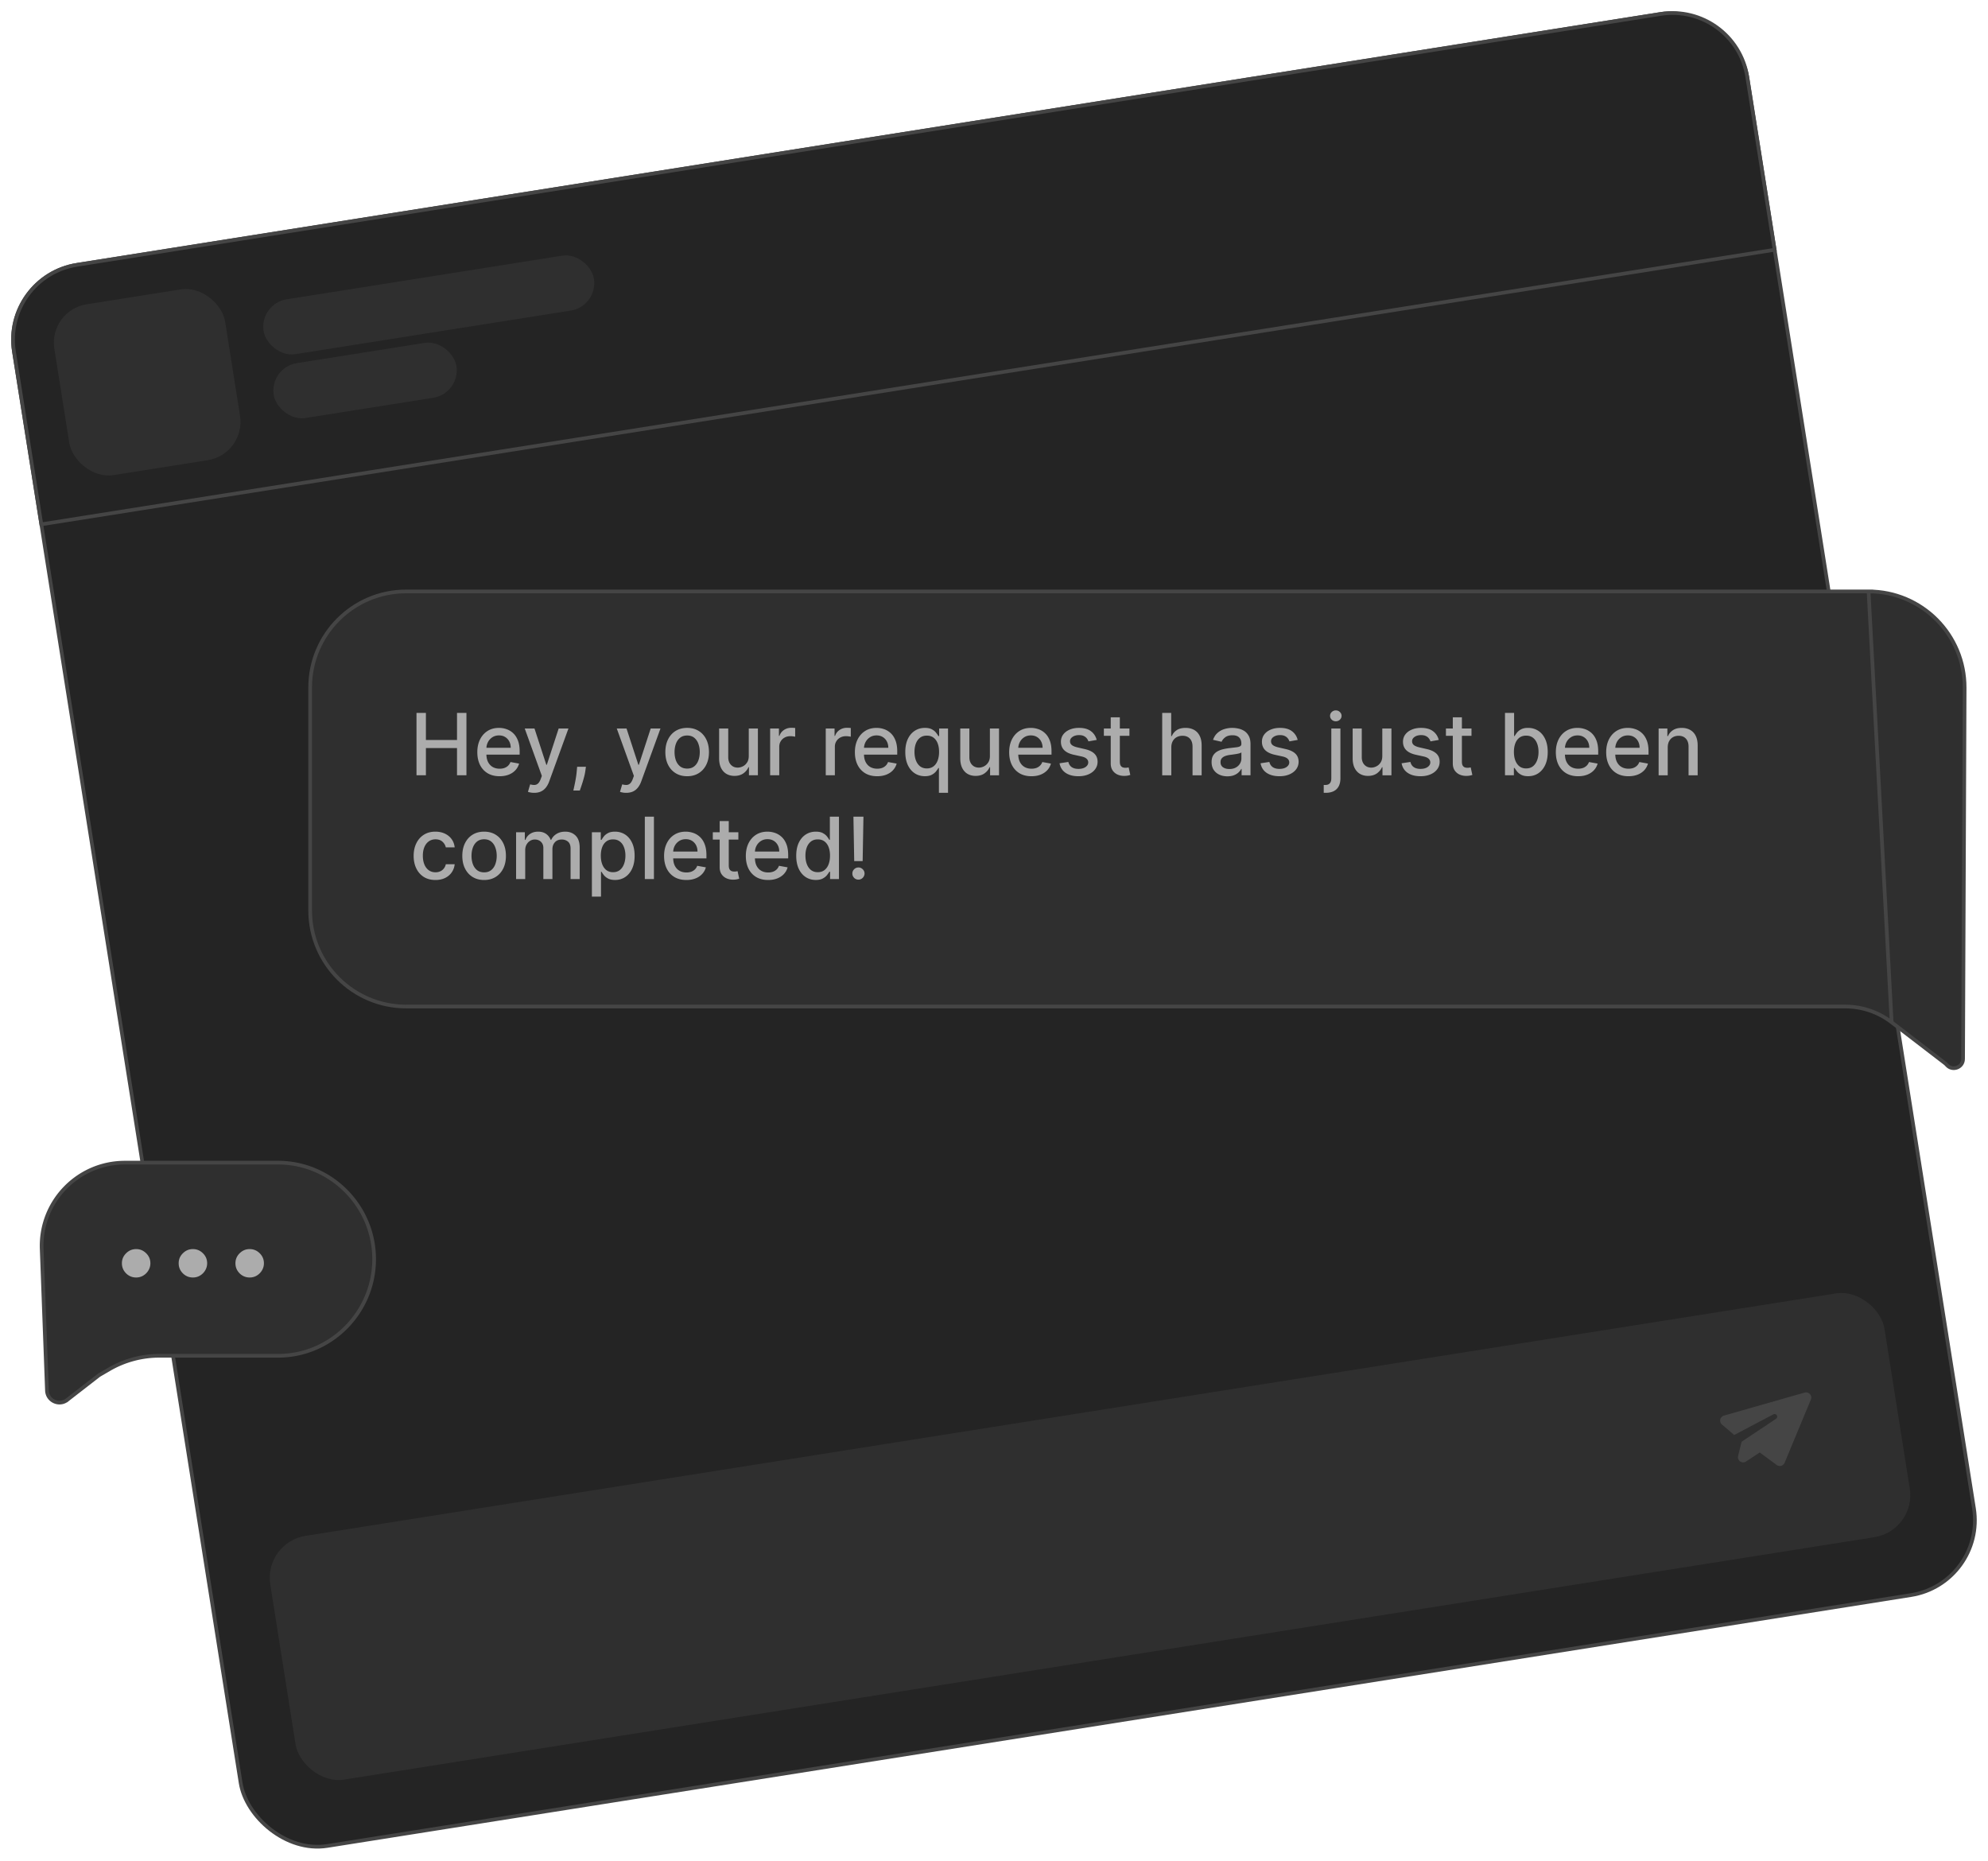 <svg xmlns="http://www.w3.org/2000/svg" width="1188" height="1112" fill="none"><rect width="1048.71" height="956.513" x="1.263" y="165.318" fill="#242424" stroke="#454545" stroke-width="2.208" rx="45.261" transform="rotate(-9 1.263 165.318)"/><path fill="#242424" stroke="#454545" stroke-width="2.208" d="M45.967 158.237 992.358 8.343c24.692-3.91 47.872 12.935 51.782 37.624l16.36 103.264L24.699 313.286 8.343 210.022c-3.91-24.69 12.935-47.874 37.624-51.785Z"/><rect width="976.654" height="147.454" x="157.532" y="921.652" fill="#2F2F2F" rx="25.39" transform="rotate(-9 157.532 921.652)"/><rect width="103.322" height="103.322" x="28.851" y="185.451" fill="#2F2F2F" rx="23.183" transform="rotate(-9 28.85 185.451)"/><rect width="199.859" height="33.198" x="154.926" y="181.433" fill="#2F2F2F" rx="16.599" transform="rotate(-9 154.926 181.433)"/><rect width="110.544" height="33.198" x="160.967" y="219.573" fill="#2F2F2F" rx="16.599" transform="rotate(-9 160.967 219.573)"/><path fill="#454545" d="M1081.6 833.006c.8.895 1.01 2.16.55 3.258l-15.7 37.775a3.118 3.118 0 0 1-4.73 1.3l-10.13-7.47-8.19 5.402a3.11 3.11 0 0 1-3.51-.054 3.105 3.105 0 0 1-1.22-3.293l1.94-7.891c.1-.377.33-.701.65-.921l20.07-13.359c.69-.46.9-1.38.47-2.085a1.555 1.555 0 0 0-2.06-.578l-23.4 12.329-7.3-6.224a3.083 3.083 0 0 1-1.03-3.025 3.144 3.144 0 0 1 2.19-2.335l48.23-13.752a3.109 3.109 0 0 1 3.17.923Z"/><path fill="#2F2F2F" stroke="#454545" stroke-width="2.208" d="M1116.63 353.381H242.75c-31.704 0-57.405 25.701-57.405 57.404v133.223c0 31.703 25.701 57.404 57.405 57.404h860c10.01 0 19.73 3.312 27.66 9.418l-13.78-257.449Zm0 0c31.8 0 57.54 25.848 57.4 57.646l-.93 221.693c-.02 5.118-6.38 7.469-9.73 3.596-.34-.398-.72-.76-1.14-1.081l-31.81-24.403-13.79-257.451Z"/><path fill="#ACACAC" d="M248.892 463.24v-37.275h5.624v16.198h18.583v-16.198h5.642v37.275h-5.642v-16.254h-18.583v16.254h-5.624Zm49.651.564c-2.754 0-5.126-.589-7.116-1.766-1.978-1.189-3.507-2.857-4.587-5.005-1.068-2.16-1.601-4.689-1.601-7.589 0-2.864.533-5.388 1.601-7.572 1.08-2.184 2.585-3.889 4.514-5.114 1.941-1.226 4.21-1.839 6.807-1.839a13.7 13.7 0 0 1 4.587.783 11.12 11.12 0 0 1 3.986 2.457c1.177 1.116 2.105 2.566 2.784 4.35.68 1.772 1.02 3.925 1.02 6.461v1.93h-22.224v-4.077h16.891c0-1.432-.291-2.7-.874-3.804a6.595 6.595 0 0 0-2.457-2.639c-1.043-.644-2.269-.965-3.677-.965-1.528 0-2.863.376-4.004 1.128a7.586 7.586 0 0 0-2.621 2.912c-.606 1.19-.91 2.482-.91 3.877v3.185c0 1.869.328 3.459.983 4.769.668 1.31 1.596 2.312 2.785 3.003 1.189.68 2.578 1.019 4.168 1.019 1.031 0 1.972-.145 2.821-.436a6.105 6.105 0 0 0 2.202-1.347c.619-.595 1.092-1.329 1.42-2.203l5.151.929a9.338 9.338 0 0 1-2.221 3.986c-1.055 1.128-2.384 2.008-3.986 2.639-1.589.619-3.403.928-5.442.928Zm20.672 9.919c-.813 0-1.553-.066-2.221-.2-.667-.121-1.164-.255-1.492-.4l1.31-4.459c.995.267 1.881.382 2.658.345.776-.036 1.462-.327 2.056-.873.607-.546 1.141-1.438 1.602-2.676l.673-1.856-10.228-28.321h5.824l7.08 21.696h.291l7.08-21.696h5.843l-11.521 31.688c-.534 1.456-1.214 2.688-2.039 3.695-.825 1.019-1.808 1.783-2.948 2.293-1.141.51-2.464.764-3.968.764Zm30.918-15.579-.273 1.983a31.91 31.91 0 0 1-.928 4.551 69.884 69.884 0 0 1-1.328 4.422 118.466 118.466 0 0 1-1.111 3.24h-3.858c.157-.752.376-1.771.655-3.058.279-1.274.552-2.699.819-4.277a56.46 56.46 0 0 0 .601-4.823l.182-2.038h5.241Zm24.089 15.579c-.813 0-1.553-.066-2.22-.2-.668-.121-1.165-.255-1.493-.4l1.311-4.459c.995.267 1.88.382 2.657.345.777-.036 1.462-.327 2.057-.873.606-.546 1.14-1.438 1.601-2.676l.674-1.856-10.229-28.321h5.824l7.08 21.696h.292l7.08-21.696h5.842l-11.521 31.688c-.534 1.456-1.213 2.688-2.039 3.695-.825 1.019-1.807 1.783-2.948 2.293-1.141.51-2.463.764-3.968.764Zm36.415-9.919c-2.621 0-4.908-.601-6.861-1.802-1.954-1.201-3.471-2.882-4.55-5.042-1.08-2.159-1.62-4.683-1.62-7.571 0-2.9.54-5.436 1.62-7.608 1.079-2.172 2.596-3.859 4.55-5.06 1.953-1.201 4.24-1.802 6.861-1.802 2.621 0 4.909.601 6.862 1.802 1.954 1.201 3.47 2.888 4.55 5.06 1.08 2.172 1.62 4.708 1.62 7.608 0 2.888-.54 5.412-1.62 7.571-1.08 2.16-2.596 3.841-4.55 5.042-1.953 1.201-4.241 1.802-6.862 1.802Zm.019-4.568c1.698 0 3.106-.449 4.222-1.347 1.117-.898 1.942-2.093 2.475-3.586.547-1.492.82-3.136.82-4.932 0-1.784-.273-3.422-.82-4.914-.533-1.505-1.358-2.712-2.475-3.622-1.116-.91-2.524-1.365-4.222-1.365-1.711 0-3.131.455-4.259 1.365-1.117.91-1.948 2.117-2.494 3.622-.534 1.492-.801 3.13-.801 4.914 0 1.796.267 3.44.801 4.932.546 1.493 1.377 2.688 2.494 3.586 1.128.898 2.548 1.347 4.259 1.347Zm36.797-7.59v-16.363h5.46v27.957h-5.351v-4.842h-.291c-.643 1.493-1.674 2.737-3.094 3.731-1.408.983-3.161 1.475-5.26 1.475-1.796 0-3.385-.395-4.769-1.183-1.371-.801-2.451-1.984-3.239-3.549-.777-1.566-1.165-3.501-1.165-5.806v-17.783h5.442v17.127c0 1.905.528 3.422 1.583 4.55 1.056 1.129 2.427 1.693 4.114 1.693 1.019 0 2.032-.255 3.039-.764 1.019-.51 1.863-1.28 2.53-2.312.68-1.031 1.013-2.342 1.001-3.931Zm12.772 11.594v-27.957h5.26v4.441h.292c.509-1.504 1.407-2.687 2.693-3.549 1.299-.873 2.767-1.31 4.405-1.31.34 0 .74.012 1.201.036.473.024.844.055 1.111.091v5.206c-.219-.061-.607-.128-1.165-.201a11.113 11.113 0 0 0-1.675-.127c-1.286 0-2.433.273-3.44.819a6.087 6.087 0 0 0-2.366 2.239c-.582.946-.873 2.026-.873 3.239v17.073h-5.443Zm33.235 0v-27.957h5.26v4.441h.291c.51-1.504 1.408-2.687 2.694-3.549 1.298-.873 2.767-1.31 4.405-1.31.339 0 .74.012 1.201.036.473.024.843.055 1.11.091v5.206c-.218-.061-.607-.128-1.165-.201a11.1 11.1 0 0 0-1.674-.127c-1.286 0-2.433.273-3.44.819a6.08 6.08 0 0 0-2.366 2.239c-.583.946-.874 2.026-.874 3.239v17.073h-5.442Zm30.718.564c-2.754 0-5.126-.589-7.116-1.766-1.978-1.189-3.507-2.857-4.587-5.005-1.067-2.16-1.601-4.689-1.601-7.589 0-2.864.534-5.388 1.601-7.572 1.08-2.184 2.585-3.889 4.514-5.114 1.942-1.226 4.211-1.839 6.807-1.839 1.578 0 3.107.261 4.587.783a11.12 11.12 0 0 1 3.986 2.457c1.177 1.116 2.105 2.566 2.785 4.35.679 1.772 1.019 3.925 1.019 6.461v1.93H513.95v-4.077h16.89c0-1.432-.291-2.7-.874-3.804a6.595 6.595 0 0 0-2.457-2.639c-1.043-.644-2.269-.965-3.676-.965-1.529 0-2.864.376-4.005 1.128a7.576 7.576 0 0 0-2.62 2.912c-.607 1.19-.91 2.482-.91 3.877v3.185c0 1.869.327 3.459.982 4.769.668 1.31 1.596 2.312 2.785 3.003 1.189.68 2.579 1.019 4.168 1.019 1.031 0 1.972-.145 2.821-.436a6.096 6.096 0 0 0 2.202-1.347c.619-.595 1.093-1.329 1.42-2.203l5.151.929a9.338 9.338 0 0 1-2.221 3.986c-1.055 1.128-2.384 2.008-3.985 2.639-1.59.619-3.404.928-5.443.928Zm36.907 9.919V458.89h-.327c-.328.594-.801 1.274-1.42 2.038-.607.765-1.444 1.432-2.512 2.002-1.068.571-2.451.856-4.15.856-2.257 0-4.271-.577-6.042-1.729-1.76-1.165-3.143-2.821-4.15-4.969-.995-2.16-1.493-4.751-1.493-7.772s.504-5.606 1.511-7.753c1.019-2.148 2.415-3.792 4.186-4.933 1.772-1.14 3.78-1.711 6.025-1.711 1.735 0 3.13.292 4.186.874 1.068.57 1.893 1.238 2.475 2.002.595.764 1.056 1.438 1.384 2.02h.455v-4.532h5.314v38.44h-5.442Zm-7.207-14.578c1.565 0 2.887-.413 3.967-1.238 1.092-.837 1.918-1.996 2.476-3.476.57-1.481.855-3.204.855-5.169 0-1.942-.279-3.641-.837-5.097-.558-1.456-1.377-2.59-2.457-3.403-1.08-.813-2.415-1.22-4.004-1.22-1.638 0-3.004.425-4.096 1.274-1.092.85-1.917 2.009-2.475 3.477-.546 1.468-.819 3.124-.819 4.969 0 1.868.279 3.549.837 5.041.558 1.493 1.384 2.676 2.476 3.549 1.104.862 2.463 1.293 4.077 1.293Zm37.675-7.499v-16.363h5.46v27.957h-5.351v-4.842h-.291c-.643 1.493-1.674 2.737-3.094 3.731-1.407.983-3.161 1.475-5.26 1.475-1.796 0-3.385-.395-4.769-1.183-1.371-.801-2.451-1.984-3.239-3.549-.777-1.566-1.165-3.501-1.165-5.806v-17.783h5.442v17.127c0 1.905.528 3.422 1.583 4.55 1.056 1.129 2.427 1.693 4.114 1.693 1.019 0 2.032-.255 3.039-.764 1.02-.51 1.863-1.28 2.53-2.312.68-1.031 1.013-2.342 1.001-3.931Zm24.822 12.158c-2.755 0-5.127-.589-7.117-1.766-1.978-1.189-3.507-2.857-4.587-5.005-1.067-2.16-1.601-4.689-1.601-7.589 0-2.864.534-5.388 1.601-7.572 1.08-2.184 2.585-3.889 4.514-5.114 1.942-1.226 4.211-1.839 6.807-1.839 1.578 0 3.107.261 4.587.783a11.12 11.12 0 0 1 3.986 2.457c1.177 1.116 2.105 2.566 2.785 4.35.679 1.772 1.019 3.925 1.019 6.461v1.93h-22.223v-4.077h16.89c0-1.432-.291-2.7-.874-3.804a6.595 6.595 0 0 0-2.457-2.639c-1.043-.644-2.269-.965-3.676-.965-1.529 0-2.864.376-4.004 1.128a7.578 7.578 0 0 0-2.621 2.912c-.607 1.19-.91 2.482-.91 3.877v3.185c0 1.869.327 3.459.982 4.769.668 1.31 1.596 2.312 2.785 3.003 1.189.68 2.579 1.019 4.168 1.019 1.032 0 1.972-.145 2.821-.436a6.109 6.109 0 0 0 2.203-1.347c.618-.595 1.092-1.329 1.419-2.203l5.151.929a9.336 9.336 0 0 1-2.22 3.986c-1.056 1.128-2.385 2.008-3.986 2.639-1.59.619-3.404.928-5.442.928Zm38.981-21.695-4.932.873a5.866 5.866 0 0 0-.983-1.802c-.437-.57-1.032-1.037-1.784-1.401-.752-.364-1.692-.546-2.821-.546-1.541 0-2.827.346-3.858 1.037-1.032.68-1.548 1.56-1.548 2.639 0 .935.346 1.687 1.038 2.257.692.571 1.808 1.038 3.349 1.402l4.441 1.019c2.572.595 4.489 1.511 5.751 2.748 1.262 1.238 1.893 2.846 1.893 4.824 0 1.674-.485 3.167-1.456 4.477-.958 1.298-2.299 2.318-4.022 3.058-1.711.74-3.695 1.11-5.952 1.11-3.13 0-5.685-.667-7.662-2.002-1.978-1.347-3.192-3.258-3.641-5.733l5.26-.801c.328 1.371 1.001 2.408 2.021 3.112 1.019.692 2.348 1.038 3.986 1.038 1.783 0 3.209-.371 4.277-1.111 1.068-.752 1.602-1.668 1.602-2.748 0-.874-.328-1.608-.983-2.202-.643-.595-1.632-1.044-2.967-1.347l-4.732-1.038c-2.609-.594-4.538-1.541-5.788-2.839-1.238-1.298-1.857-2.942-1.857-4.932 0-1.651.461-3.094 1.384-4.332.922-1.238 2.196-2.202 3.822-2.894 1.626-.704 3.488-1.056 5.587-1.056 3.022 0 5.4.656 7.135 1.966 1.735 1.298 2.882 3.04 3.44 5.224Zm19.58-6.826v4.369h-15.271v-4.369h15.271Zm-11.176-6.698h5.442v26.446c0 1.056.158 1.851.474 2.384.315.522.722.88 1.219 1.074.51.182 1.062.273 1.656.273.437 0 .819-.03 1.147-.091.328-.06.582-.109.764-.145l.983 4.495c-.315.122-.764.243-1.347.364-.582.134-1.31.207-2.184.219-1.432.024-2.766-.231-4.004-.765a6.866 6.866 0 0 1-3.003-2.475c-.764-1.116-1.147-2.518-1.147-4.204v-27.575Zm36.202 18.056v16.599h-5.442v-37.275h5.369v13.869h.346c.655-1.505 1.656-2.7 3.003-3.586 1.347-.886 3.106-1.329 5.278-1.329 1.917 0 3.592.395 5.023 1.183 1.444.789 2.561 1.966 3.349 3.531.801 1.553 1.202 3.495 1.202 5.825v17.782h-5.442v-17.127c0-2.051-.528-3.64-1.584-4.769-1.055-1.14-2.524-1.711-4.404-1.711-1.287 0-2.439.273-3.459.819-1.007.546-1.801 1.347-2.384 2.403-.57 1.043-.855 2.305-.855 3.786Zm33.526 17.218c-1.772 0-3.374-.328-4.805-.983-1.432-.668-2.567-1.632-3.404-2.894-.825-1.262-1.238-2.809-1.238-4.641 0-1.578.304-2.876.91-3.895a6.711 6.711 0 0 1 2.457-2.421c1.032-.595 2.185-1.044 3.459-1.347a34.498 34.498 0 0 1 3.895-.692l4.077-.473c1.043-.133 1.801-.346 2.275-.637.473-.291.709-.764.709-1.419v-.128c0-1.589-.448-2.821-1.346-3.695-.886-.873-2.209-1.31-3.968-1.31-1.832 0-3.276.406-4.332 1.219-1.043.801-1.765 1.693-2.166 2.676l-5.114-1.165c.606-1.699 1.492-3.07 2.657-4.113a10.785 10.785 0 0 1 4.059-2.294 15.853 15.853 0 0 1 4.823-.728c1.116 0 2.299.134 3.549.401 1.262.255 2.439.728 3.531 1.419 1.104.692 2.008 1.681 2.712 2.967.704 1.274 1.056 2.93 1.056 4.969v18.565h-5.315v-3.822h-.218c-.352.703-.88 1.395-1.584 2.074-.704.68-1.608 1.244-2.712 1.693-1.104.449-2.426.674-3.967.674Zm1.183-4.369c1.504 0 2.79-.297 3.858-.891 1.08-.595 1.899-1.372 2.457-2.33a6.037 6.037 0 0 0 .856-3.112v-3.604c-.194.194-.571.376-1.129.546a17.44 17.44 0 0 1-1.874.418c-.704.11-1.39.213-2.057.31-.667.085-1.226.158-1.675.218-1.055.134-2.02.358-2.894.674-.861.315-1.553.77-2.074 1.365-.51.582-.765 1.359-.765 2.329 0 1.347.498 2.367 1.493 3.058.995.68 2.263 1.019 3.804 1.019Zm40.81-17.381-4.932.873a5.845 5.845 0 0 0-.983-1.802c-.437-.57-1.031-1.037-1.784-1.401-.752-.364-1.692-.546-2.821-.546-1.541 0-2.827.346-3.858 1.037-1.032.68-1.547 1.56-1.547 2.639 0 .935.345 1.687 1.037 2.257.692.571 1.808 1.038 3.349 1.402l4.441 1.019c2.572.595 4.49 1.511 5.751 2.748 1.262 1.238 1.893 2.846 1.893 4.824 0 1.674-.485 3.167-1.456 4.477-.958 1.298-2.299 2.318-4.022 3.058-1.711.74-3.695 1.11-5.952 1.11-3.13 0-5.684-.667-7.662-2.002-1.978-1.347-3.192-3.258-3.64-5.733l5.26-.801c.327 1.371 1.001 2.408 2.02 3.112 1.019.692 2.348 1.038 3.986 1.038 1.784 0 3.209-.371 4.277-1.111 1.068-.752 1.602-1.668 1.602-2.748 0-.874-.328-1.608-.983-2.202-.643-.595-1.632-1.044-2.967-1.347l-4.732-1.038c-2.609-.594-4.538-1.541-5.788-2.839-1.238-1.298-1.856-2.942-1.856-4.932 0-1.651.461-3.094 1.383-4.332.922-1.238 2.196-2.202 3.822-2.894 1.626-.704 3.488-1.056 5.588-1.056 3.021 0 5.399.656 7.134 1.966 1.735 1.298 2.882 3.04 3.44 5.224Zm20.094-6.826h5.442v29.777c0 1.868-.34 3.446-1.019 4.732-.668 1.286-1.663 2.263-2.985 2.93-1.311.668-2.93 1.001-4.86 1.001h-.546a9.14 9.14 0 0 1-.564-.018v-4.677h.874c1.286 0 2.214-.346 2.784-1.038.583-.679.874-1.668.874-2.967v-29.74Zm2.694-4.313c-.947 0-1.76-.316-2.439-.947-.668-.643-1.001-1.407-1.001-2.293 0-.898.333-1.662 1.001-2.293.679-.643 1.492-.965 2.439-.965.946 0 1.753.322 2.42.965.68.631 1.02 1.395 1.02 2.293 0 .886-.34 1.65-1.02 2.293-.667.631-1.474.947-2.42.947Zm27.779 20.676v-16.363h5.46v27.957h-5.351v-4.842h-.291c-.643 1.493-1.675 2.737-3.094 3.731-1.408.983-3.161 1.475-5.261 1.475-1.795 0-3.385-.395-4.768-1.183-1.371-.801-2.451-1.984-3.24-3.549-.776-1.566-1.165-3.501-1.165-5.806v-17.783h5.442v17.127c0 1.905.528 3.422 1.584 4.55 1.055 1.129 2.427 1.693 4.113 1.693 1.019 0 2.033-.255 3.04-.764 1.019-.51 1.862-1.28 2.53-2.312.679-1.031 1.013-2.342 1.001-3.931Zm33.721-9.537-4.932.873a5.866 5.866 0 0 0-.983-1.802c-.437-.57-1.031-1.037-1.784-1.401-.752-.364-1.692-.546-2.821-.546-1.541 0-2.827.346-3.858 1.037-1.032.68-1.548 1.56-1.548 2.639 0 .935.346 1.687 1.038 2.257.692.571 1.808 1.038 3.349 1.402l4.441 1.019c2.572.595 4.489 1.511 5.751 2.748 1.262 1.238 1.893 2.846 1.893 4.824 0 1.674-.485 3.167-1.456 4.477-.958 1.298-2.299 2.318-4.022 3.058-1.711.74-3.695 1.11-5.952 1.11-3.13 0-5.685-.667-7.662-2.002-1.978-1.347-3.192-3.258-3.641-5.733l5.26-.801c.328 1.371 1.001 2.408 2.021 3.112 1.019.692 2.348 1.038 3.986 1.038 1.783 0 3.209-.371 4.277-1.111 1.068-.752 1.602-1.668 1.602-2.748 0-.874-.328-1.608-.983-2.202-.643-.595-1.632-1.044-2.967-1.347l-4.732-1.038c-2.609-.594-4.538-1.541-5.788-2.839-1.238-1.298-1.857-2.942-1.857-4.932 0-1.651.462-3.094 1.384-4.332.922-1.238 2.196-2.202 3.822-2.894 1.626-.704 3.488-1.056 5.587-1.056 3.022 0 5.4.656 7.135 1.966 1.735 1.298 2.882 3.04 3.44 5.224Zm19.58-6.826v4.369h-15.271v-4.369h15.271Zm-11.176-6.698h5.442v26.446c0 1.056.158 1.851.474 2.384.315.522.722.88 1.219 1.074.51.182 1.062.273 1.656.273.437 0 .819-.03 1.147-.091.328-.06.582-.109.764-.145l.983 4.495c-.315.122-.764.243-1.347.364-.582.134-1.31.207-2.184.219-1.431.024-2.766-.231-4.004-.765a6.866 6.866 0 0 1-3.003-2.475c-.764-1.116-1.147-2.518-1.147-4.204v-27.575Zm31.197 34.655v-37.275h5.442v13.85h.327c.316-.582.771-1.256 1.365-2.02.595-.764 1.42-1.432 2.476-2.002 1.055-.582 2.451-.874 4.186-.874 2.257 0 4.271.571 6.042 1.711 1.772 1.141 3.161 2.785 4.168 4.933 1.02 2.147 1.529 4.732 1.529 7.753s-.503 5.612-1.51 7.772c-1.008 2.148-2.391 3.804-4.15 4.969-1.76 1.152-3.768 1.729-6.025 1.729-1.698 0-3.088-.285-4.168-.856-1.067-.57-1.905-1.237-2.511-2.002-.607-.764-1.074-1.444-1.402-2.038h-.455v4.35h-5.314Zm5.332-13.978c0 1.965.286 3.688.856 5.169.57 1.48 1.395 2.639 2.475 3.476 1.08.825 2.403 1.238 3.968 1.238 1.626 0 2.985-.431 4.077-1.293 1.092-.873 1.917-2.056 2.475-3.549.57-1.492.856-3.173.856-5.041 0-1.845-.279-3.501-.838-4.969-.546-1.468-1.371-2.627-2.475-3.477-1.092-.849-2.457-1.274-4.095-1.274-1.578 0-2.912.407-4.004 1.22-1.08.813-1.899 1.947-2.457 3.403-.559 1.456-.838 3.155-.838 5.097Zm38.363 14.542c-2.754 0-5.126-.589-7.116-1.766-1.978-1.189-3.507-2.857-4.587-5.005-1.068-2.16-1.602-4.689-1.602-7.589 0-2.864.534-5.388 1.602-7.572 1.08-2.184 2.584-3.889 4.514-5.114 1.941-1.226 4.21-1.839 6.807-1.839 1.577 0 3.106.261 4.586.783a11.111 11.111 0 0 1 3.986 2.457c1.177 1.116 2.106 2.566 2.785 4.35.68 1.772 1.019 3.925 1.019 6.461v1.93h-22.223v-4.077h16.891c0-1.432-.292-2.7-.874-3.804a6.608 6.608 0 0 0-2.457-2.639c-1.044-.644-2.269-.965-3.677-.965-1.529 0-2.863.376-4.004 1.128a7.586 7.586 0 0 0-2.621 2.912c-.607 1.19-.91 2.482-.91 3.877v3.185c0 1.869.328 3.459.983 4.769.667 1.31 1.596 2.312 2.785 3.003 1.189.68 2.578 1.019 4.168 1.019 1.031 0 1.971-.145 2.821-.436a6.113 6.113 0 0 0 2.202-1.347c.619-.595 1.092-1.329 1.42-2.203l5.151.929a9.338 9.338 0 0 1-2.221 3.986c-1.056 1.128-2.384 2.008-3.986 2.639-1.589.619-3.403.928-5.442.928Zm30.081 0c-2.754 0-5.126-.589-7.116-1.766-1.978-1.189-3.507-2.857-4.587-5.005-1.067-2.16-1.601-4.689-1.601-7.589 0-2.864.534-5.388 1.601-7.572 1.08-2.184 2.585-3.889 4.514-5.114 1.942-1.226 4.211-1.839 6.807-1.839 1.578 0 3.106.261 4.587.783a11.12 11.12 0 0 1 3.986 2.457c1.177 1.116 2.105 2.566 2.785 4.35.679 1.772 1.019 3.925 1.019 6.461v1.93h-22.223v-4.077h16.89c0-1.432-.291-2.7-.874-3.804a6.595 6.595 0 0 0-2.457-2.639c-1.043-.644-2.269-.965-3.676-.965-1.529 0-2.864.376-4.005 1.128a7.576 7.576 0 0 0-2.62 2.912c-.607 1.19-.911 2.482-.911 3.877v3.185c0 1.869.328 3.459.983 4.769.668 1.31 1.596 2.312 2.785 3.003 1.189.68 2.578 1.019 4.168 1.019 1.031 0 1.972-.145 2.821-.436a6.096 6.096 0 0 0 2.202-1.347c.619-.595 1.092-1.329 1.42-2.203l5.151.929a9.338 9.338 0 0 1-2.221 3.986c-1.055 1.128-2.384 2.008-3.986 2.639-1.589.619-3.403.928-5.442.928Zm23.475-17.163v16.599h-5.442v-27.957h5.223v4.551h.346c.643-1.481 1.651-2.67 3.022-3.568 1.38-.898 3.12-1.347 5.22-1.347 1.91 0 3.58.401 5.01 1.202 1.43.788 2.54 1.965 3.33 3.531.79 1.565 1.18 3.5 1.18 5.806v17.782h-5.44v-17.127c0-2.027-.53-3.61-1.58-4.751-1.06-1.152-2.51-1.729-4.35-1.729-1.27 0-2.39.273-3.37.819-.971.546-1.742 1.347-2.312 2.403-.558 1.043-.837 2.305-.837 3.786Zm-736.39 79.163c-2.706 0-5.036-.613-6.989-1.838-1.942-1.238-3.434-2.943-4.478-5.115-1.043-2.172-1.565-4.659-1.565-7.462 0-2.839.534-5.345 1.602-7.517 1.067-2.184 2.572-3.889 4.513-5.114 1.942-1.226 4.229-1.839 6.862-1.839 2.123 0 4.016.395 5.679 1.183 1.662.777 3.003 1.869 4.022 3.277 1.031 1.407 1.644 3.051 1.838 4.932h-5.296c-.291-1.311-.959-2.439-2.002-3.385-1.032-.947-2.415-1.42-4.15-1.42-1.517 0-2.845.4-3.986 1.201-1.128.789-2.008 1.917-2.639 3.386-.631 1.456-.946 3.179-.946 5.169 0 2.038.309 3.797.928 5.278.619 1.48 1.492 2.627 2.621 3.44 1.14.813 2.481 1.219 4.022 1.219 1.031 0 1.966-.188 2.803-.564a5.717 5.717 0 0 0 2.129-1.656c.583-.716.989-1.578 1.22-2.585h5.296c-.194 1.808-.782 3.422-1.765 4.842-.983 1.419-2.299 2.536-3.95 3.349-1.638.812-3.561 1.219-5.769 1.219Zm29.08 0c-2.621 0-4.908-.601-6.862-1.802-1.953-1.201-3.47-2.882-4.55-5.042-1.08-2.159-1.62-4.683-1.62-7.571 0-2.9.54-5.436 1.62-7.608 1.08-2.172 2.597-3.859 4.55-5.06 1.954-1.201 4.241-1.802 6.862-1.802 2.621 0 4.908.601 6.862 1.802 1.953 1.201 3.47 2.888 4.55 5.06 1.08 2.172 1.62 4.708 1.62 7.608 0 2.888-.54 5.412-1.62 7.571-1.08 2.16-2.597 3.841-4.55 5.042-1.954 1.201-4.241 1.802-6.862 1.802Zm.018-4.568c1.699 0 3.106-.449 4.223-1.347 1.116-.898 1.941-2.093 2.475-3.586.546-1.492.819-3.136.819-4.932 0-1.784-.273-3.422-.819-4.914-.534-1.505-1.359-2.712-2.475-3.622-1.117-.91-2.524-1.365-4.223-1.365-1.711 0-3.13.455-4.259 1.365-1.116.91-1.947 2.117-2.493 3.622-.534 1.492-.801 3.13-.801 4.914 0 1.796.267 3.44.801 4.932.546 1.493 1.377 2.688 2.493 3.586 1.129.898 2.548 1.347 4.259 1.347Zm19.088 4.004v-27.957h5.224v4.551h.346c.582-1.541 1.535-2.743 2.857-3.604 1.323-.874 2.906-1.311 4.751-1.311 1.868 0 3.433.437 4.695 1.311 1.274.873 2.215 2.075 2.822 3.604h.291c.667-1.493 1.729-2.682 3.185-3.568 1.456-.898 3.191-1.347 5.205-1.347 2.536 0 4.605.795 6.207 2.385 1.614 1.589 2.42 3.986 2.42 7.189v18.747h-5.442v-18.237c0-1.893-.515-3.264-1.547-4.114-1.031-.849-2.263-1.274-3.694-1.274-1.772 0-3.149.546-4.132 1.638-.983 1.08-1.474 2.469-1.474 4.168v17.819h-5.424v-18.583c0-1.517-.473-2.736-1.42-3.659-.946-.922-2.178-1.383-3.694-1.383a5.29 5.29 0 0 0-2.858.819c-.862.534-1.559 1.28-2.093 2.239-.522.958-.783 2.069-.783 3.331v17.236h-5.442Zm45.297 10.483v-38.44h5.315v4.532h.455c.316-.582.771-1.256 1.365-2.02.595-.764 1.42-1.432 2.475-2.002 1.056-.582 2.452-.874 4.187-.874 2.257 0 4.271.571 6.042 1.711 1.772 1.141 3.161 2.785 4.168 4.933 1.02 2.147 1.529 4.732 1.529 7.753s-.503 5.612-1.511 7.772c-1.007 2.148-2.39 3.804-4.149 4.969-1.76 1.152-3.768 1.729-6.025 1.729-1.698 0-3.088-.285-4.168-.856-1.068-.57-1.905-1.237-2.511-2.002-.607-.764-1.074-1.444-1.402-2.038h-.328v14.833h-5.442Zm5.333-24.461c0 1.965.285 3.688.856 5.169.57 1.48 1.395 2.639 2.475 3.476 1.08.825 2.403 1.238 3.968 1.238 1.626 0 2.985-.431 4.077-1.293 1.092-.873 1.917-2.056 2.475-3.549.57-1.492.856-3.173.856-5.041 0-1.845-.28-3.501-.838-4.969-.546-1.468-1.371-2.627-2.475-3.477-1.092-.849-2.457-1.274-4.095-1.274-1.578 0-2.912.407-4.004 1.22-1.08.813-1.899 1.947-2.457 3.403-.559 1.456-.838 3.155-.838 5.097Zm31.742-23.297v37.275h-5.442v-37.275h5.442Zm19.371 37.839c-2.755 0-5.127-.589-7.117-1.766-1.978-1.189-3.507-2.857-4.586-5.005-1.068-2.16-1.602-4.689-1.602-7.589 0-2.864.534-5.388 1.602-7.572 1.079-2.184 2.584-3.889 4.513-5.114 1.942-1.226 4.211-1.839 6.807-1.839 1.578 0 3.107.261 4.587.783a11.12 11.12 0 0 1 3.986 2.457c1.177 1.116 2.105 2.566 2.785 4.35.679 1.772 1.019 3.925 1.019 6.461v1.93h-22.223v-4.077h16.89c0-1.432-.291-2.7-.874-3.804a6.595 6.595 0 0 0-2.457-2.639c-1.043-.644-2.269-.965-3.676-.965-1.529 0-2.864.376-4.004 1.128a7.578 7.578 0 0 0-2.621 2.912c-.607 1.19-.91 2.482-.91 3.877v3.185c0 1.869.327 3.459.983 4.769.667 1.31 1.595 2.312 2.784 3.003 1.189.68 2.579 1.019 4.168 1.019 1.032 0 1.972-.145 2.821-.436a6.109 6.109 0 0 0 2.203-1.347c.618-.595 1.092-1.329 1.419-2.203l5.151.929a9.336 9.336 0 0 1-2.22 3.986c-1.056 1.128-2.385 2.008-3.986 2.639-1.59.619-3.404.928-5.442.928Zm31.082-28.521v4.369h-15.27v-4.369h15.27Zm-11.175-6.698h5.442v26.446c0 1.056.158 1.851.473 2.384.315.522.722.88 1.219 1.074.51.182 1.062.273 1.657.273.437 0 .819-.03 1.146-.091.328-.06.583-.109.765-.145l.983 4.495c-.316.122-.765.243-1.347.364-.583.134-1.311.207-2.184.219-1.432.024-2.767-.231-4.004-.765a6.874 6.874 0 0 1-3.004-2.475c-.764-1.116-1.146-2.518-1.146-4.204v-27.575Zm28.944 35.219c-2.755 0-5.127-.589-7.117-1.766-1.978-1.189-3.507-2.857-4.587-5.005-1.067-2.16-1.601-4.689-1.601-7.589 0-2.864.534-5.388 1.601-7.572 1.08-2.184 2.585-3.889 4.514-5.114 1.942-1.226 4.211-1.839 6.807-1.839 1.578 0 3.107.261 4.587.783a11.12 11.12 0 0 1 3.986 2.457c1.177 1.116 2.105 2.566 2.785 4.35.679 1.772 1.019 3.925 1.019 6.461v1.93h-22.223v-4.077h16.89c0-1.432-.291-2.7-.874-3.804a6.595 6.595 0 0 0-2.457-2.639c-1.043-.644-2.269-.965-3.676-.965-1.529 0-2.864.376-4.004 1.128a7.57 7.57 0 0 0-2.621 2.912c-.607 1.19-.91 2.482-.91 3.877v3.185c0 1.869.327 3.459.982 4.769.668 1.31 1.596 2.312 2.785 3.003 1.189.68 2.579 1.019 4.168 1.019 1.032 0 1.972-.145 2.821-.436a6.109 6.109 0 0 0 2.203-1.347c.618-.595 1.092-1.329 1.419-2.203l5.151.929a9.336 9.336 0 0 1-2.22 3.986c-1.056 1.128-2.385 2.008-3.986 2.639-1.59.619-3.404.928-5.442.928Zm28.497-.018c-2.256 0-4.271-.577-6.042-1.729-1.76-1.165-3.143-2.821-4.15-4.969-.995-2.16-1.492-4.751-1.492-7.772s.503-5.606 1.51-7.753c1.019-2.148 2.415-3.792 4.186-4.933 1.772-1.14 3.78-1.711 6.025-1.711 1.735 0 3.13.292 4.186.874 1.068.57 1.893 1.238 2.475 2.002.595.764 1.056 1.438 1.384 2.02h.327v-13.85h5.442v37.275h-5.314v-4.35h-.455c-.328.594-.801 1.274-1.42 2.038-.607.765-1.444 1.432-2.512 2.002-1.068.571-2.451.856-4.15.856Zm1.202-4.641c1.565 0 2.888-.413 3.967-1.238 1.093-.837 1.918-1.996 2.476-3.476.57-1.481.855-3.204.855-5.169 0-1.942-.279-3.641-.837-5.097-.558-1.456-1.377-2.59-2.457-3.403-1.08-.813-2.415-1.22-4.004-1.22-1.638 0-3.003.425-4.095 1.274-1.093.85-1.918 2.009-2.476 3.477-.546 1.468-.819 3.124-.819 4.969 0 1.868.279 3.549.837 5.041.559 1.493 1.384 2.676 2.476 3.549 1.104.862 2.463 1.293 4.077 1.293Zm27.278-33.18-.473 26.554h-5.042L510 487.965h5.988Zm-2.985 37.621a3.553 3.553 0 0 1-2.584-1.056c-.716-.716-1.068-1.577-1.056-2.585-.012-.995.34-1.844 1.056-2.548.716-.716 1.577-1.074 2.584-1.074.983 0 1.832.358 2.548 1.074.716.704 1.08 1.553 1.092 2.548a3.604 3.604 0 0 1-.527 1.839 3.763 3.763 0 0 1-1.311 1.31 3.435 3.435 0 0 1-1.802.492Z"/><path fill="#2F2F2F" stroke="#454545" stroke-width="2.208" d="m59.13 821.733.059-.045.064-.037 5.973-3.474a59.614 59.614 0 0 1 29.97-8.082h70.966c31.697 0 57.405-25.992 57.405-57.703 0-31.711-25.708-57.703-57.405-57.703H74.648c-28.213 0-50.784 23.429-49.734 51.622l3.151 84.549c.23 6.159 7.393 9.412 12.181 5.532l.695.858-.677-.872 18.867-14.645Z"/><path fill="#ACACAC" d="M81.358 763.318c-2.326 0-4.325-.822-5.998-2.467-1.673-1.673-2.51-3.687-2.51-6.04 0-2.326.837-4.311 2.51-5.956 1.673-1.673 3.672-2.509 5.998-2.509 2.325 0 4.324.836 5.997 2.509 1.673 1.645 2.51 3.63 2.51 5.956a8.109 8.109 0 0 1-1.191 4.296 8.792 8.792 0 0 1-3.063 3.062c-1.276.766-2.694 1.149-4.253 1.149Zm33.923 0c-2.325 0-4.325-.822-5.998-2.467-1.673-1.673-2.509-3.687-2.509-6.04 0-2.326.836-4.311 2.509-5.956 1.673-1.673 3.673-2.509 5.998-2.509s4.325.836 5.998 2.509c1.673 1.645 2.509 3.63 2.509 5.956a8.109 8.109 0 0 1-1.191 4.296 8.785 8.785 0 0 1-3.062 3.062c-1.276.766-2.694 1.149-4.254 1.149Zm33.923 0c-2.325 0-4.324-.822-5.997-2.467-1.673-1.673-2.51-3.687-2.51-6.04 0-2.326.837-4.311 2.51-5.956 1.673-1.673 3.672-2.509 5.997-2.509 2.326 0 4.325.836 5.998 2.509 1.673 1.645 2.51 3.63 2.51 5.956a8.109 8.109 0 0 1-1.191 4.296 8.796 8.796 0 0 1-3.063 3.062c-1.276.766-2.694 1.149-4.254 1.149Z"/></svg>